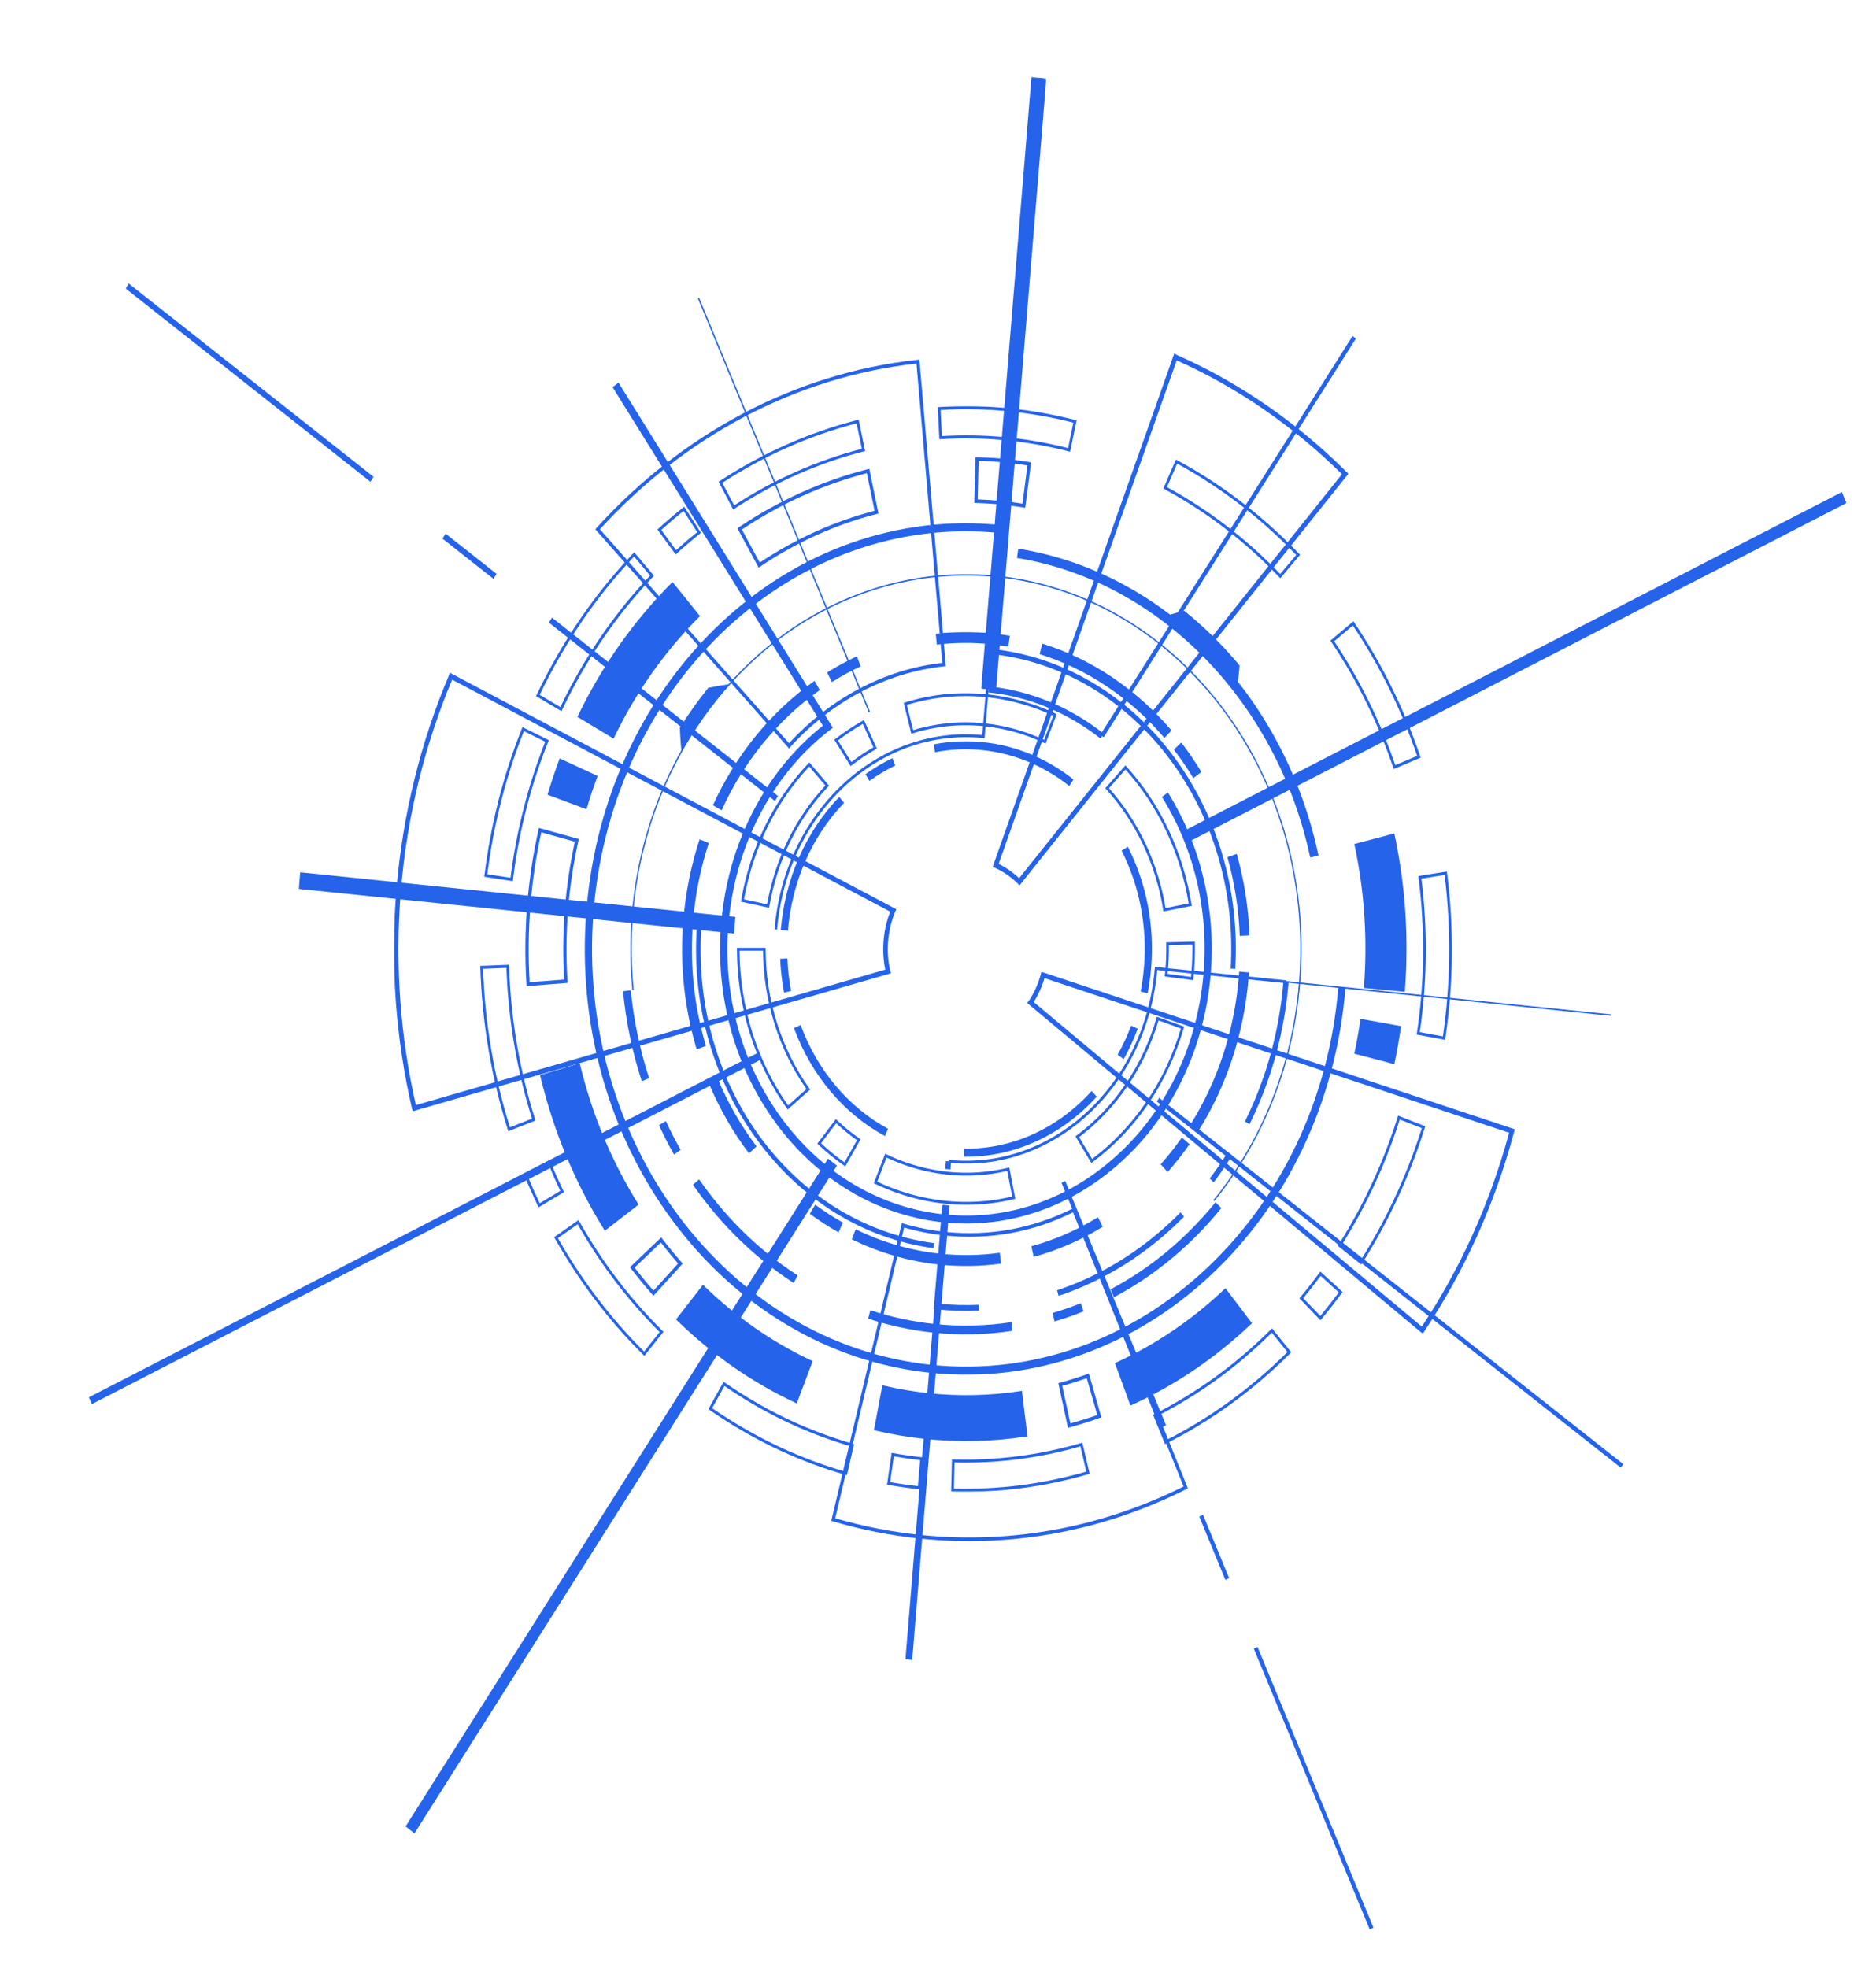 <svg width="1451" height="1522" viewBox="0 0 1451 1522" fill="none" xmlns="http://www.w3.org/2000/svg">
<mask id="mask0_386_316" style="mask-type:luminance" maskUnits="userSpaceOnUse" x="0" y="0" width="1451" height="1522">
<path d="M1450.43 0H0V1522H1450.43V0Z" fill="white"/>
</mask>
<g mask="url(#mask0_386_316)">
<mask id="mask1_386_316" style="mask-type:luminance" maskUnits="userSpaceOnUse" x="599" y="456" width="174" height="264">
<path d="M599.02 456.6H772.331V719.662H599.02V456.6Z" fill="white"/>
</mask>
<g mask="url(#mask1_386_316)">
<mask id="mask2_386_316" style="mask-type:luminance" maskUnits="userSpaceOnUse" x="1" y="-11" width="1449" height="1534">
<path d="M116.326 -10.68L1449.67 126.048L1334.85 1522.38L1.505 1385.65L116.326 -10.68Z" fill="white"/>
</mask>
<g mask="url(#mask2_386_316)">
<mask id="mask3_386_316" style="mask-type:luminance" maskUnits="userSpaceOnUse" x="1" y="-11" width="1449" height="1534">
<path d="M116.326 -10.68L1449.67 126.048L1334.85 1522.38L1.505 1385.65L116.326 -10.68Z" fill="white"/>
</mask>
<g mask="url(#mask3_386_316)">
<path d="M768.848 457.275L770.852 457.481L761.532 570.838L760.52 570.735C679.996 562.478 608.471 628.911 601.077 718.84L599.072 718.634C606.539 627.847 678.485 560.665 759.711 568.394L768.848 457.275Z" fill="#2563EB"/>
</g>
</g>
</g>
<mask id="mask4_386_316" style="mask-type:luminance" maskUnits="userSpaceOnUse" x="731" y="745" width="266" height="156">
<path d="M731.948 745.968H996.122V900.047H731.948V745.968Z" fill="white"/>
</mask>
<g mask="url(#mask4_386_316)">
<mask id="mask5_386_316" style="mask-type:luminance" maskUnits="userSpaceOnUse" x="1" y="-11" width="1449" height="1534">
<path d="M116.326 -10.68L1449.67 126.048L1334.85 1522.38L1.505 1385.65L116.326 -10.68Z" fill="white"/>
</mask>
<g mask="url(#mask5_386_316)">
<mask id="mask6_386_316" style="mask-type:luminance" maskUnits="userSpaceOnUse" x="1" y="-11" width="1449" height="1534">
<path d="M116.326 -10.68L1449.67 126.048L1334.85 1522.38L1.505 1385.65L116.326 -10.68Z" fill="white"/>
</mask>
<g mask="url(#mask6_386_316)">
<path d="M893.245 747.678L994.755 758.086L994.571 760.325L895.066 750.122C887.066 840.719 814.825 907.475 733.532 899.144L733.716 896.905C814.24 905.163 885.758 838.722 893.153 748.801L893.245 747.678Z" fill="#2563EB"/>
</g>
</g>
</g>
<mask id="mask7_386_316" style="mask-type:luminance" maskUnits="userSpaceOnUse" x="721" y="757" width="277" height="258">
<path d="M721.852 757.242H997.805V1014.67H721.852V757.242Z" fill="white"/>
</mask>
<g mask="url(#mask7_386_316)">
<mask id="mask8_386_316" style="mask-type:luminance" maskUnits="userSpaceOnUse" x="1" y="-11" width="1449" height="1534">
<path d="M116.326 -10.68L1449.67 126.048L1334.85 1522.38L1.505 1385.65L116.326 -10.68Z" fill="white"/>
</mask>
<g mask="url(#mask8_386_316)">
<mask id="mask9_386_316" style="mask-type:luminance" maskUnits="userSpaceOnUse" x="1" y="-11" width="1449" height="1534">
<path d="M116.326 -10.68L1449.67 126.048L1334.85 1522.38L1.505 1385.65L116.326 -10.68Z" fill="white"/>
</mask>
<g mask="url(#mask9_386_316)">
<path d="M992.652 758.989L996.675 759.4C993.579 797.002 983.969 832.821 968.116 865.887C967.557 867.054 966.979 868.229 966.407 869.396L962.877 867.216C963.449 866.078 964.008 864.933 964.56 863.773C980.151 831.25 989.609 796.004 992.652 759.004V758.989ZM949.666 890.923L952.985 893.5C948.548 900.627 943.763 907.592 938.742 914.228L935.659 911.321C940.582 904.796 945.301 897.933 949.666 890.923ZM731.606 897.808L735.629 898.219L735.123 904.341L731.1 903.93L731.606 897.808ZM913.088 937.444L915.803 940.783C913.062 943.558 910.229 946.318 907.383 948.96C882.367 972.198 854.038 989.542 823.166 1000.52C821.713 1001.04 820.228 1001.56 818.762 1002.05L817.605 997.734C819.058 997.256 820.51 996.75 821.943 996.244C852.323 985.425 880.198 968.367 904.806 945.503C907.62 942.897 910.4 940.189 913.101 937.458L913.088 937.444ZM728.793 931.983L732.816 932.401L726.585 1008.2C736.733 1009.15 746.967 1009.41 757.023 1008.97L757.181 1013.48C746.277 1013.95 735.195 1013.61 724.212 1012.49L722.194 1012.28L728.793 931.975V931.983Z" fill="#2563EB"/>
</g>
</g>
</g>
<mask id="mask10_386_316" style="mask-type:luminance" maskUnits="userSpaceOnUse" x="304" y="272" width="869" height="760">
<path d="M304.558 272.457H1172.8V1031.58H304.558V272.457Z" fill="white"/>
</mask>
<g mask="url(#mask10_386_316)">
<mask id="mask11_386_316" style="mask-type:luminance" maskUnits="userSpaceOnUse" x="1" y="-11" width="1449" height="1534">
<path d="M116.326 -10.68L1449.67 126.048L1334.85 1522.38L1.505 1385.65L116.326 -10.68Z" fill="white"/>
</mask>
<g mask="url(#mask11_386_316)">
<mask id="mask12_386_316" style="mask-type:luminance" maskUnits="userSpaceOnUse" x="1" y="-11" width="1449" height="1534">
<path d="M116.326 -10.68L1449.67 126.048L1334.85 1522.38L1.505 1385.65L116.326 -10.68Z" fill="white"/>
</mask>
<g mask="url(#mask12_386_316)">
<path d="M908.217 273.345L909.893 274.321C934.081 284.993 957.592 298.168 979.782 313.494C1001.63 328.585 1022.41 345.936 1041.58 365.028L1042.91 366.341L1041.74 367.839L788.566 684.643L787.245 683.344C781.941 678.059 775.986 673.934 769.531 671.079L767.901 670.551L768.447 668.459L908.217 273.36V273.345ZM1037.93 366.679C1019.27 348.241 999.093 331.492 977.922 316.856C956.396 301.985 933.595 289.133 910.137 278.674L772.364 668.114C778.095 670.852 783.426 674.536 788.25 679.094L1037.93 366.672V366.679ZM347.787 520.09L349.7 521.154L693.28 703.125L692.445 704.938C690.96 708.468 689.803 711.955 688.902 715.595C687.949 719.478 687.312 723.42 686.957 727.655C686.313 735.604 686.832 743.113 688.528 750.592L689.218 752.508L687.272 753.154L319.313 859.281L318.689 857.402C312.438 830.406 308.225 802.537 306.161 774.535C304.065 746.041 304.203 717.144 306.549 688.651C308.935 659.585 313.641 630.57 320.589 602.436C327.372 574.897 336.337 547.923 347.241 522.241L347.8 520.09H347.787ZM688.541 704.975L349.732 525.544C339.222 550.529 330.56 576.732 323.967 603.479C317.092 631.392 312.405 660.157 310.046 689.01C307.719 717.276 307.581 745.931 309.658 774.197C311.65 801.318 315.685 828.336 321.653 854.518L684.716 749.792C683.224 742.452 682.803 735.076 683.434 727.281C683.802 722.803 684.479 718.642 685.485 714.539C686.28 711.287 687.279 708.145 688.534 704.975H688.541ZM805.498 751.502L807.213 752.038L1171.71 873.286L1171.1 875.209C1163.64 903.166 1153.88 930.559 1142.1 956.586C1130.54 982.144 1116.88 1006.73 1101.5 1029.67L1100.69 1031.13L1099.1 1030.26L1098.95 1030.14L794.449 775.562L795.704 774.006C799.891 767.731 803.006 760.802 804.991 753.389L805.498 751.502ZM1167.23 875.913L807.857 756.369C805.918 762.938 803.125 769.147 799.51 774.865L1099.68 1025.82C1114.53 1003.5 1127.74 979.619 1138.96 954.825C1150.39 929.553 1159.89 903.027 1167.23 875.921L1167.23 875.913Z" fill="#2563EB"/>
</g>
</g>
</g>
<mask id="mask13_386_316" style="mask-type:luminance" maskUnits="userSpaceOnUse" x="459" y="276" width="462" height="918">
<path d="M459.36 276.215H920.403V1193.17H459.36V276.215Z" fill="white"/>
</mask>
<g mask="url(#mask13_386_316)">
<mask id="mask14_386_316" style="mask-type:luminance" maskUnits="userSpaceOnUse" x="1" y="-11" width="1449" height="1534">
<path d="M116.326 -10.68L1449.67 126.048L1334.85 1522.38L1.505 1385.65L116.326 -10.68Z" fill="white"/>
</mask>
<g mask="url(#mask14_386_316)">
<mask id="mask15_386_316" style="mask-type:luminance" maskUnits="userSpaceOnUse" x="1" y="-11" width="1449" height="1534">
<path d="M116.326 -10.68L1449.67 126.048L1334.85 1522.38L1.505 1385.65L116.326 -10.68Z" fill="white"/>
</mask>
<g mask="url(#mask15_386_316)">
<path d="M711.04 278.057L711.244 279.481L731.554 515.062L730.272 515.253C707.799 517.683 685.997 524.391 665.51 535.225C645.377 545.868 627.105 560.159 611.205 577.694L610.252 578.883L609.326 577.679L460.484 409.316L461.352 408.245C477.718 390.203 495.544 373.601 514.362 358.884C533.245 344.109 553.391 331.022 574.227 319.99C595.293 308.841 617.364 299.658 639.817 292.686C662.677 285.603 686.241 280.722 709.844 278.189L711.053 278.057H711.04ZM728.806 512.567L708.851 281.118C685.781 283.68 662.802 288.472 640.481 295.401C618.159 302.33 596.226 311.446 575.298 322.53C554.587 333.481 534.573 346.487 515.801 361.181C497.443 375.546 480.019 391.708 464.007 409.265L610.298 574.728C626.211 557.406 644.418 543.255 664.445 532.656C684.827 521.881 706.485 515.128 728.819 512.567H728.806ZM831.289 933.906L831.73 935.088L918.76 1150.87L917.597 1151.49C886.133 1167.34 852.868 1178.68 818.735 1185.2C783.604 1191.9 747.756 1193.44 712.177 1189.8L711.973 1189.77C689.08 1187.43 666.279 1182.93 644.194 1176.4L642.932 1175.99L643.274 1174.65L697.539 945.76L698.795 946.186C709.39 949.312 720.393 951.485 731.501 952.623C765.765 956.094 798.905 949.958 830.021 934.354L830.185 934.288L831.302 933.921L831.289 933.906ZM915.441 1149.48L829.922 937.466C798.734 952.865 765.548 958.891 731.258 955.419C720.439 954.311 709.699 952.234 699.314 949.232L646.015 1174.01C667.58 1180.31 689.843 1184.66 712.197 1186.95L712.394 1186.97C747.762 1190.6 783.393 1189.06 818.295 1182.41C851.816 1176 884.49 1164.93 915.428 1149.48H915.441Z" fill="#2563EB"/>
</g>
</g>
</g>
<mask id="mask16_386_316" style="mask-type:luminance" maskUnits="userSpaceOnUse" x="370" y="313" width="755" height="841">
<path d="M370.181 313.795H1124V1153.71H370.181V313.795Z" fill="white"/>
</mask>
<g mask="url(#mask16_386_316)">
<mask id="mask17_386_316" style="mask-type:luminance" maskUnits="userSpaceOnUse" x="1" y="-11" width="1449" height="1534">
<path d="M116.326 -10.68L1449.67 126.048L1334.85 1522.38L1.505 1385.65L116.326 -10.68Z" fill="white"/>
</mask>
<g mask="url(#mask17_386_316)">
<mask id="mask18_386_316" style="mask-type:luminance" maskUnits="userSpaceOnUse" x="1" y="-11" width="1449" height="1534">
<path d="M116.326 -10.68L1449.67 126.048L1334.85 1522.38L1.505 1385.65L116.326 -10.68Z" fill="white"/>
</mask>
<g mask="url(#mask18_386_316)">
<path d="M781.744 315.858C798.544 317.582 815.212 320.57 831.671 324.812L832.69 325.077L827.668 349.328L826.649 349.063C794.245 340.703 760.914 337.532 727.597 339.617L726.552 339.683L725.303 314.837L726.348 314.771C744.857 313.612 763.379 313.979 781.757 315.858H781.744ZM830.179 326.838C796.572 318.272 762.038 314.984 727.511 317.047L728.524 337.209C761.355 335.264 794.173 338.391 826.104 346.509L830.179 326.838ZM664.143 324.533L669.119 348.784L668.093 349.041C632.817 358.084 599.131 373.013 567.989 393.396L567.082 393.983L555.803 372.522L556.717 371.934C589.818 350.267 625.607 334.406 663.104 324.79L664.13 324.533H664.143ZM666.608 347.03L662.559 327.337C625.988 336.828 591.047 352.308 558.689 373.366L567.845 390.791C598.612 370.782 631.831 356.058 666.608 347.03ZM909.506 355.346L910.452 355.853C919.97 360.998 929.435 366.672 938.577 372.727L938.623 372.756C962.476 388.523 984.732 407.181 1004.78 428.209L1005.53 429.009L990.273 447.146L989.517 446.346C970.672 426.565 949.725 409.001 927.246 394.152C918.622 388.464 909.716 383.113 900.751 378.269L899.798 377.755L909.499 355.354L909.506 355.346ZM937.506 374.738C928.712 368.925 919.628 363.464 910.479 358.473L902.604 376.669C911.307 381.403 919.95 386.607 928.298 392.126C950.619 406.88 971.428 424.268 990.187 443.836L1002.57 429.119C982.852 408.538 960.964 390.255 937.526 374.753L938.039 373.74L937.5 374.753L937.506 374.738ZM529.216 391.803L542.171 412.047L541.317 412.73C535.231 417.589 529.21 422.726 523.419 428.011L522.604 428.752L508.505 409.471L509.32 408.729C515.473 403.122 521.868 397.646 528.349 392.486L529.203 391.796L529.216 391.803ZM539.246 411.504L528.737 395.077C522.867 399.782 517.076 404.729 511.483 409.808L522.92 425.45C528.224 420.649 533.706 415.959 539.246 411.504ZM1046.79 480.425L1047.42 481.358C1068.68 512.912 1085.85 547.71 1098.43 584.777L1098.81 585.87L1077.97 594.685L1077.6 593.592C1065.75 558.727 1049.61 525.984 1029.62 496.309L1028.99 495.377L1046.81 480.411L1046.79 480.425ZM1096.09 584.512C1083.74 548.429 1067.02 514.519 1046.38 483.706L1031.92 495.854C1051.54 525.14 1067.43 557.377 1079.18 591.669L1096.09 584.505L1096.09 584.512ZM490.549 427.057L505.817 445.187L505.061 445.994C480.9 471.353 459.998 500.522 442.935 532.707C440.129 538.007 437.388 543.468 434.785 548.929L434.292 549.963L414.613 538.286L415.106 537.258C417.853 531.474 420.772 525.676 423.762 520.024C441.883 485.842 464.1 454.831 489.793 427.864L490.549 427.057ZM502.846 445.084L490.457 430.36C465.237 456.989 443.408 487.545 425.55 521.213C422.75 526.498 420.022 531.907 417.433 537.31L433.405 546.785C435.869 541.64 438.459 536.495 441.108 531.504C458.085 499.472 478.849 470.406 502.84 445.084H502.846ZM404.129 562.243L424.479 572.387L424.058 573.451C410.465 607.472 401.296 643.393 396.781 680.217L396.636 681.377L374.558 678.001L374.703 676.841C379.488 637.683 389.242 599.486 403.689 563.307L404.116 562.243H404.129ZM421.712 573.576L405.201 565.348C391.207 600.653 381.696 637.859 376.938 676.019L394.855 678.749C399.39 642.505 408.428 607.134 421.712 573.576ZM1119.09 673.956L1119.24 675.116C1124.65 717.687 1124.2 760.699 1117.89 802.933L1117.72 804.093L1095.73 799.997L1095.9 798.837C1101.84 759.114 1102.26 718.649 1097.17 678.602L1097.02 677.435L1119.08 673.942L1119.09 673.956ZM1116 801.392C1122.04 760.141 1122.49 718.172 1117.31 676.606L1099.41 679.447C1104.32 718.972 1103.9 758.857 1098.15 798.081L1115.99 801.406L1116 801.392ZM393.738 746.027L393.777 747.194C395.032 787.512 401.776 827.265 413.811 865.351L414.159 866.46L393.146 874.739L392.791 873.631C380.007 833.151 372.849 790.895 371.502 748.067L371.462 746.9L393.738 746.027ZM411.478 865.036C399.706 827.426 393.061 788.202 391.707 748.456L373.638 749.153C375.045 790.962 382.038 832.197 394.421 871.744L411.484 865.021L411.478 865.036ZM1081.36 862.709L1102.39 870.93L1102.05 872.031C1093.86 898.168 1083.25 923.608 1070.51 947.632C1065.22 957.614 1059.5 967.449 1053.52 976.866L1052.92 977.82L1034.73 963.427L1035.34 962.473C1040.96 953.606 1046.34 944.336 1051.32 934.948C1063.32 912.334 1073.3 888.399 1081 863.81L1081.35 862.694L1081.36 862.709ZM1099.72 872.368L1082.64 865.704C1074.94 890.05 1065.02 913.751 1053.12 936.159C1048.3 945.275 1043.09 954.259 1037.65 962.898L1052.41 974.576C1058.13 965.504 1063.61 956.043 1068.69 946.457C1081.18 922.903 1091.61 897.984 1099.72 872.383V872.368ZM425.287 897.206L425.721 898.263C428.83 905.853 432.189 913.435 435.725 920.782L436.224 921.824L416.585 933.583L416.085 932.541C412.339 924.731 408.75 916.679 405.457 908.613L405.017 907.548L425.287 897.206ZM433.378 920.863C430.171 914.14 427.101 907.233 424.249 900.319L407.803 908.715C410.814 916.026 414.054 923.314 417.446 930.427L433.385 920.878L433.378 920.863ZM1021.18 983.289L1038.43 999.047L1037.77 999.95C1032.75 1006.83 1027.45 1013.59 1022.05 1020.08L1021.33 1020.94L1005.02 1003.98L1005.74 1003.12C1010.82 997.029 1015.79 990.658 1020.52 984.199L1021.18 983.289ZM1035.47 999.37L1021.47 986.577C1017.14 992.471 1012.61 998.269 1007.99 1003.85L1021.22 1017.6C1026.11 1011.7 1030.89 1005.58 1035.47 999.356V999.37ZM447.47 943.418L448.029 944.409C465.789 975.912 487.433 1004.4 512.37 1029.06L513.152 1029.84L498.383 1048.47L497.595 1047.7C471.073 1021.46 448.062 991.172 429.178 957.665L428.613 956.674L447.477 943.418H447.47ZM510.182 1030.04C485.691 1005.66 464.382 977.615 446.807 946.648L431.492 957.408C449.975 990.005 472.408 1019.52 498.186 1045.16L510.182 1030.04ZM983.838 1027.18L998.719 1045.71L997.937 1046.5C969.371 1075.08 937.092 1098.55 901.987 1116.23L901.027 1116.71L891.865 1094.02L892.824 1093.54C925.833 1076.9 956.206 1054.85 983.056 1027.95L983.838 1027.17V1027.18ZM995.754 1045.53L983.674 1030.49C957.106 1056.93 927.161 1078.69 894.638 1095.19L902.072 1113.6C936.29 1096.23 967.794 1073.35 995.741 1045.52L995.754 1045.53ZM559.668 1068.51L560.562 1069.13C562.692 1070.6 564.854 1072.06 567.023 1073.5C596.055 1092.7 627.197 1107.13 659.568 1116.39L660.587 1116.68L655.066 1140.79L654.047 1140.49C619.625 1130.65 586.531 1115.33 555.679 1094.91C553.378 1093.39 551.064 1091.82 548.81 1090.27L547.916 1089.66L559.668 1068.51ZM658.03 1118.37C625.83 1109.04 594.859 1094.63 565.958 1075.53C564.085 1074.3 562.205 1073.02 560.345 1071.75L550.815 1088.91C552.76 1090.26 554.758 1091.6 556.756 1092.92C587.136 1113 619.698 1128.15 653.561 1137.95L658.057 1118.39L658.03 1118.37ZM837.152 1115.58L842.772 1139.67L841.753 1139.96C807.424 1149.93 772.101 1154.45 736.727 1153.4L735.675 1153.37L736.273 1128.49L737.325 1128.52C770.596 1129.51 803.841 1125.26 836.14 1115.88L837.152 1115.58ZM840.202 1137.98L835.654 1118.45C803.822 1127.58 771.083 1131.77 738.317 1130.89L737.824 1151.08C772.299 1152.01 806.734 1147.61 840.202 1137.98ZM689.639 1123.45L690.677 1123.64C698.032 1124.97 705.525 1126.04 712.953 1126.85L713.991 1126.95L711.848 1151.73L710.803 1151.62C702.909 1150.76 694.937 1149.62 687.122 1148.2L686.09 1148.02L689.639 1123.45ZM711.704 1129.07C704.921 1128.32 698.098 1127.33 691.381 1126.15L688.495 1146.09C695.594 1147.35 702.804 1148.38 709.969 1149.17L711.704 1129.07Z" fill="#2563EB"/>
</g>
</g>
</g>
<mask id="mask19_386_316" style="mask-type:luminance" maskUnits="userSpaceOnUse" x="568" y="535" width="358" height="397">
<path d="M568.732 535.518H925.452V931.99H568.732V535.518Z" fill="white"/>
</mask>
<g mask="url(#mask19_386_316)">
<mask id="mask20_386_316" style="mask-type:luminance" maskUnits="userSpaceOnUse" x="1" y="-11" width="1449" height="1534">
<path d="M116.326 -10.68L1449.67 126.048L1334.85 1522.38L1.505 1385.65L116.326 -10.68Z" fill="white"/>
</mask>
<g mask="url(#mask20_386_316)">
<mask id="mask21_386_316" style="mask-type:luminance" maskUnits="userSpaceOnUse" x="1" y="-11" width="1449" height="1534">
<path d="M116.326 -10.68L1449.67 126.048L1334.85 1522.38L1.505 1385.65L116.326 -10.68Z" fill="white"/>
</mask>
<g mask="url(#mask21_386_316)">
<path d="M762.913 536.84C768.907 537.449 774.901 538.41 780.896 539.71C793.108 542.367 805.051 546.418 816.402 551.791L817.336 552.239L808.679 575.059L807.746 574.618C797.821 569.913 787.357 566.353 776.67 564.041C752.869 558.881 729.056 559.894 705.867 567.073L704.894 567.374L698.966 543.475L699.932 543.174C720.617 536.774 741.728 534.652 762.926 536.825L762.913 536.84ZM814.68 553.435C803.73 548.341 792.241 544.466 780.515 541.912C753.954 536.142 727.354 537.214 701.431 545.053L706.281 564.599C729.47 557.604 753.27 556.665 777.044 561.825C787.541 564.1 797.808 567.565 807.588 572.108L814.68 553.421V553.435ZM668.251 556.76L678.261 578.897L677.361 579.404C670.939 583.03 664.689 587.184 658.767 591.779L657.938 592.417L645.273 572.049L646.101 571.418C652.858 566.177 660.009 561.421 667.351 557.281L668.251 556.775V556.76ZM675.56 577.899L667.37 559.784C660.732 563.579 654.251 567.895 648.099 572.607L658.464 589.276C663.926 585.092 669.671 581.275 675.56 577.899ZM870.437 591.852L871.16 592.652C884.194 606.958 895.158 623.377 903.715 641.433C912.352 659.651 918.36 679.138 921.567 699.36L921.738 700.475L899.87 704.806L899.699 703.69C894.126 668.583 878.469 635.429 855.602 610.334L854.879 609.534L870.437 591.852ZM919.385 698.64C916.177 679.05 910.301 660.157 901.921 642.483C893.613 624.955 883.031 609.006 870.464 595.038L857.725 609.505C880.264 634.57 895.769 667.394 901.5 702.178L919.385 698.64ZM625.981 589.547L641.25 607.56L640.514 608.345C616.983 633.22 601.281 665.207 595.069 700.857L594.872 701.958L573.07 697.224L573.254 696.123C580.353 655.364 598.323 618.79 625.225 590.326L625.962 589.547H625.981ZM638.397 607.471L625.909 592.733C599.953 620.492 582.542 655.951 575.463 695.44L593.295 699.308C599.644 664.011 615.215 632.302 638.411 607.471H638.397ZM924.19 728.11L924.216 729.233C924.393 738.408 924.006 747.693 923.033 756.838L922.921 757.961L900.869 755.055L900.988 753.932C901.836 745.939 902.184 737.813 902.026 729.805L902 728.682L924.203 728.125L924.19 728.11ZM921.14 755.451C921.981 747.15 922.336 738.745 922.218 730.422L904.057 730.87C904.156 738.239 903.84 745.704 903.104 753.066L921.153 755.451H921.14ZM592.204 732.932L592.21 734.055C592.21 772.876 604.212 811.073 625.994 841.636L626.632 842.517L609.26 857.96L608.623 857.079C583.718 822.141 570.014 778.454 570.007 734.063L570.001 732.94L592.204 732.932ZM623.786 842.157C602.326 811.653 590.429 773.749 590.192 735.178L572.019 735.186C572.249 778.322 585.559 820.71 609.569 854.797L623.779 842.157H623.786ZM894.77 786.227L915.888 793.853L915.573 794.932C909.361 816.38 899.982 836.307 887.711 854.18C875.748 871.575 861.36 886.556 844.928 898.711L844.087 899.335L831.822 878.666L832.663 878.049C861.801 856.492 883.741 824.263 894.454 787.299L894.77 786.227ZM913.351 795.307L896.065 789.06C885.219 825.701 863.45 857.666 834.635 879.29L844.665 896.201C860.565 884.303 874.506 869.696 886.12 852.8C898.056 835.441 907.219 816.101 913.351 795.307ZM646.508 865.395L647.277 866.129C652.785 871.319 658.655 876.112 664.754 880.383L665.615 880.985L653.804 901.97L652.943 901.375C645.976 896.494 639.252 890.997 632.955 885.059L632.186 884.325L646.508 865.381V865.395ZM662.829 881.683C657.248 877.704 651.839 873.308 646.751 868.559L635.032 884.061C640.777 889.419 646.863 894.381 653.173 898.865L662.842 881.683H662.829ZM684.65 892.149L685.584 892.597C695.798 897.515 706.564 901.221 717.6 903.629C738.317 908.113 759.186 907.901 779.64 902.998L780.626 902.77L785.3 927.014L784.307 927.249C760.915 932.864 737.042 933.113 713.367 927.975C700.78 925.237 688.476 920.995 676.796 915.365L675.862 914.925L684.663 892.149H684.65ZM733.059 908.363C727.768 907.82 722.477 906.968 717.199 905.831C706.367 903.475 695.771 899.863 685.695 895.107L678.498 913.736C689.77 919.087 701.615 923.124 713.728 925.751C736.805 930.764 760.06 930.596 782.881 925.267L779.055 905.442C763.872 908.972 748.452 909.956 733.046 908.378L733.059 908.363Z" fill="#2563EB"/>
</g>
</g>
</g>
<mask id="mask22_386_316" style="mask-type:luminance" maskUnits="userSpaceOnUse" x="602" y="573" width="290" height="324">
<path d="M602.385 573.099H891.799V896.289H602.385V573.099Z" fill="white"/>
</mask>
<g mask="url(#mask22_386_316)">
<mask id="mask23_386_316" style="mask-type:luminance" maskUnits="userSpaceOnUse" x="1" y="-11" width="1449" height="1534">
<path d="M116.326 -10.68L1449.67 126.048L1334.85 1522.38L1.505 1385.65L116.326 -10.68Z" fill="white"/>
</mask>
<g mask="url(#mask23_386_316)">
<mask id="mask24_386_316" style="mask-type:luminance" maskUnits="userSpaceOnUse" x="1" y="-11" width="1449" height="1534">
<path d="M116.326 -10.68L1449.67 126.048L1334.85 1522.38L1.505 1385.65L116.326 -10.68Z" fill="white"/>
</mask>
<g mask="url(#mask24_386_316)">
<path d="M760.264 573.877C785.51 576.468 809.724 586.443 830.277 602.752L827.063 607.809C807.305 592.138 784.024 582.538 759.758 580.05C747.499 578.795 735.195 579.352 723.18 581.694L722.227 575.587C734.709 573.143 747.512 572.57 760.264 573.877ZM690.257 586.259L692.452 591.948C685.518 595.28 678.774 599.295 672.405 603.875L669.401 598.664C676.027 593.907 683.04 589.738 690.257 586.259ZM649.111 616.265L652.89 620.808C627.973 646.689 612.533 681.817 609.418 719.706L603.89 719.141C607.13 679.725 623.188 643.195 649.111 616.265ZM872.343 654.784C886.817 683.322 893.041 715.728 890.346 748.5C889.801 755.084 888.887 761.683 887.645 768.105L882.216 766.784C883.412 760.611 884.286 754.262 884.805 747.935C887.395 716.418 881.414 685.267 867.499 657.83L872.33 654.77L872.343 654.784ZM608.984 741.131C609.332 749.579 610.312 758.042 611.902 766.292L606.473 767.591C604.823 759.004 603.798 750.203 603.437 741.417L608.984 741.131ZM874.847 793.09L879.974 795.475C876.964 803.593 873.309 811.491 869.129 818.948L864.423 815.66C868.446 808.496 871.955 800.892 874.861 793.097L874.847 793.09ZM619.238 792.628C632.245 827.808 656.275 856.309 686.891 872.867L684.473 878.438C652.634 861.226 627.638 831.602 614.104 794.998L619.238 792.635V792.628ZM844.35 843.618L848.247 848.022C834.826 862.841 819.196 874.394 801.804 882.402C783.913 890.645 764.996 894.689 745.593 894.432L745.659 888.244C782.776 888.721 817.828 872.875 844.35 843.633V843.618Z" fill="#2563EB"/>
</g>
</g>
</g>
<mask id="mask25_386_316" style="mask-type:luminance" maskUnits="userSpaceOnUse" x="472" y="295" width="467" height="653">
<path d="M472.822 295.005H938.913V947.022H472.822V295.005Z" fill="white"/>
</mask>
<g mask="url(#mask25_386_316)">
<mask id="mask26_386_316" style="mask-type:luminance" maskUnits="userSpaceOnUse" x="1" y="-11" width="1449" height="1534">
<path d="M116.326 -10.68L1449.67 126.048L1334.85 1522.38L1.505 1385.65L116.326 -10.68Z" fill="white"/>
</mask>
<g mask="url(#mask26_386_316)">
<mask id="mask27_386_316" style="mask-type:luminance" maskUnits="userSpaceOnUse" x="1" y="-11" width="1449" height="1534">
<path d="M116.326 -10.68L1449.67 126.048L1334.85 1522.38L1.505 1385.65L116.326 -10.68Z" fill="white"/>
</mask>
<g mask="url(#mask27_386_316)">
<path d="M478.402 295.878L644.181 562.705L641.9 564.482C558.288 629.256 537.452 757.932 595.463 851.303C623.562 896.538 665.766 926.845 714.274 936.629C762.787 946.428 811.814 934.53 852.316 903.144C892.817 871.766 919.963 824.637 928.718 770.468C937.493 716.293 926.838 661.544 898.739 616.316L903.301 612.778C917.932 636.325 927.988 662.374 933.207 690.185C938.242 717.063 938.564 744.441 934.18 771.562C929.783 798.698 920.903 824.211 907.751 847.42C894.152 871.436 876.556 891.9 855.457 908.238C834.378 924.577 811.045 935.814 786.141 941.635C762.084 947.264 737.554 947.617 713.268 942.721C688.968 937.818 666.121 927.894 645.345 913.207C623.838 898.021 605.513 878.372 590.876 854.818C576.245 831.272 566.188 805.223 560.969 777.405C555.935 750.548 555.613 723.155 559.997 696.027C564.394 668.892 573.274 643.378 586.426 620.177C599.539 597.019 616.365 577.18 636.438 561.142L473.807 299.38L478.369 295.834L478.402 295.878Z" fill="#2563EB"/>
</g>
</g>
</g>
<mask id="mask28_386_316" style="mask-type:luminance" maskUnits="userSpaceOnUse" x="526" y="488" width="442" height="493">
<path d="M526.666 488.543H967.517V980.844H526.666V488.543Z" fill="white"/>
</mask>
<g mask="url(#mask28_386_316)">
<mask id="mask29_386_316" style="mask-type:luminance" maskUnits="userSpaceOnUse" x="1" y="-11" width="1449" height="1534">
<path d="M116.326 -10.68L1449.67 126.048L1334.85 1522.38L1.505 1385.65L116.326 -10.68Z" fill="white"/>
</mask>
<g mask="url(#mask29_386_316)">
<mask id="mask30_386_316" style="mask-type:luminance" maskUnits="userSpaceOnUse" x="1" y="-11" width="1449" height="1534">
<path d="M116.326 -10.68L1449.67 126.048L1334.85 1522.38L1.505 1385.65L116.326 -10.68Z" fill="white"/>
</mask>
<g mask="url(#mask30_386_316)">
<path d="M767.191 489.732C771.819 490.202 776.492 490.848 781.067 491.648L779.903 500.001C775.48 499.223 770.977 498.614 766.501 498.158C752.514 496.72 738.402 496.823 724.573 498.467L723.778 490.063C738.12 488.367 752.718 488.257 767.204 489.747L767.191 489.732ZM806.135 497.689C844.192 509.506 878.765 532.715 906.108 564.827L900.626 570.647C874.223 539.651 840.853 517.227 804.117 505.836L806.135 497.689ZM662.795 507.465L665.707 515.275C658.116 518.813 650.629 522.879 643.452 527.393L639.738 520.024C647.178 515.363 654.934 511.135 662.795 507.48V507.465ZM630.043 526.468L634.085 533.617C601.701 556.459 575.449 588.593 558.15 626.533L551.406 622.702C569.317 583.397 596.515 550.125 630.043 526.468ZM913.673 574.192C919.227 581.415 924.459 589.085 929.218 596.975L922.947 601.702C918.34 594.084 913.292 586.67 907.935 579.697L913.673 574.192ZM956.554 660.282C962.312 680.694 965.644 701.914 966.439 723.346L958.874 723.691C958.099 703 954.891 682.529 949.33 662.814L956.554 660.282ZM541.126 648.979L548.231 651.9C541.856 671.218 537.767 691.506 536.072 712.197C533.357 745.146 536.703 777.632 546.023 808.753L538.845 811.432C529.196 779.196 525.733 745.55 528.533 711.426C530.301 689.994 534.54 668.987 541.133 648.979H541.126ZM966.012 751.987C965.92 753.403 965.815 754.834 965.697 756.266C962.187 798.911 948.745 839.852 926.819 874.673L920.62 869.821C941.785 836.205 954.773 796.665 958.164 755.495C958.276 754.115 958.388 752.743 958.467 751.355L966.012 751.987ZM555.231 834.421C563.112 853.116 573.169 870.621 585.118 886.446L579.334 891.892C566.951 875.502 556.539 857.373 548.383 838.01L555.231 834.406V834.421ZM914.113 879.598L920.075 884.802C914.817 892.296 909.111 899.526 903.104 906.293L897.727 900.348C903.531 893.808 909.046 886.828 914.113 879.598ZM849.227 941.253L852.881 948.652C836.055 959.001 818.091 966.847 799.497 971.941L797.696 963.728C815.653 958.81 832.985 951.235 849.233 941.238L849.227 941.253ZM630.529 931.542C637.411 936.614 644.628 941.268 651.977 945.4L648.578 952.953C640.967 948.681 633.494 943.844 626.362 938.596L630.529 931.542ZM661.862 950.582C682.698 960.807 704.861 967.163 727.728 969.512C742.964 971.075 758.305 970.818 773.337 968.734L774.264 977.123C758.686 979.281 742.806 979.553 727.025 977.931C703.336 975.501 680.384 968.902 658.812 958.326L661.849 950.582H661.862Z" fill="#2563EB"/>
</g>
</g>
</g>
<mask id="mask31_386_316" style="mask-type:luminance" maskUnits="userSpaceOnUse" x="770" y="501" width="188" height="249">
<path d="M770.649 501.696H957.422V749.726H770.649V501.696Z" fill="white"/>
</mask>
<g mask="url(#mask31_386_316)">
<mask id="mask32_386_316" style="mask-type:luminance" maskUnits="userSpaceOnUse" x="1" y="-11" width="1449" height="1534">
<path d="M116.326 -10.68L1449.67 126.048L1334.85 1522.38L1.505 1385.65L116.326 -10.68Z" fill="white"/>
</mask>
<g mask="url(#mask32_386_316)">
<mask id="mask33_386_316" style="mask-type:luminance" maskUnits="userSpaceOnUse" x="1" y="-11" width="1449" height="1534">
<path d="M116.326 -10.68L1449.67 126.048L1334.85 1522.38L1.505 1385.65L116.326 -10.68Z" fill="white"/>
</mask>
<g mask="url(#mask33_386_316)">
<path d="M772.607 502.467C882.505 517.492 962.798 625.917 955.391 749.293L951.874 749.029C959.157 627.737 880.224 521.147 772.18 506.379L772.607 502.467Z" fill="#2563EB"/>
</g>
</g>
</g>
<mask id="mask34_386_316" style="mask-type:luminance" maskUnits="userSpaceOnUse" x="536" y="712" width="188" height="254">
<path d="M536.762 712.146H723.535V965.812H536.762V712.146Z" fill="white"/>
</mask>
<g mask="url(#mask34_386_316)">
<mask id="mask35_386_316" style="mask-type:luminance" maskUnits="userSpaceOnUse" x="1" y="-11" width="1449" height="1534">
<path d="M116.326 -10.68L1449.67 126.048L1334.85 1522.38L1.505 1385.65L116.326 -10.68Z" fill="white"/>
</mask>
<g mask="url(#mask35_386_316)">
<mask id="mask36_386_316" style="mask-type:luminance" maskUnits="userSpaceOnUse" x="1" y="-11" width="1449" height="1534">
<path d="M116.326 -10.68L1449.67 126.048L1334.85 1522.38L1.505 1385.65L116.326 -10.68Z" fill="white"/>
</mask>
<g mask="url(#mask36_386_316)">
<path d="M539.26 712.498L542.783 712.858C532.555 837.239 611.488 946.369 722.47 961.306L722.056 965.21C667.949 957.929 619.218 927.828 584.881 880.449C550.466 832.982 534.271 773.331 539.273 712.498H539.26Z" fill="#2563EB"/>
</g>
</g>
</g>
<mask id="mask37_386_316" style="mask-type:luminance" maskUnits="userSpaceOnUse" x="450" y="403" width="592" height="661">
<path d="M450.947 403.988H1041.55V1063.52H450.947V403.988Z" fill="white"/>
</mask>
<g mask="url(#mask37_386_316)">
<mask id="mask38_386_316" style="mask-type:luminance" maskUnits="userSpaceOnUse" x="1" y="-11" width="1449" height="1534">
<path d="M116.326 -10.68L1449.67 126.048L1334.85 1522.38L1.505 1385.65L116.326 -10.68Z" fill="white"/>
</mask>
<g mask="url(#mask38_386_316)">
<mask id="mask39_386_316" style="mask-type:luminance" maskUnits="userSpaceOnUse" x="1" y="-11" width="1449" height="1534">
<path d="M116.326 -10.68L1449.67 126.048L1334.85 1522.38L1.505 1385.65L116.326 -10.68Z" fill="white"/>
</mask>
<g mask="url(#mask39_386_316)">
<path d="M774.079 406.035L773.567 412.208C614.761 395.921 473.709 526.953 459.13 704.285C444.545 881.609 561.883 1039.14 720.675 1055.42C879.474 1071.7 1020.54 940.673 1035.12 763.349L1040.65 763.914C1037.01 808.159 1025.72 850.297 1007.09 889.132C989.089 926.647 965.046 959.537 935.606 986.87C906.18 1014.2 872.843 1034.62 836.528 1047.56C798.931 1060.93 759.777 1065.67 720.156 1061.61C680.535 1057.54 642.801 1044.94 608.024 1024.12C574.43 1004.03 544.978 977.182 520.501 944.306C496.023 911.446 477.738 874.218 466.157 833.665C454.181 791.673 449.935 747.957 453.576 703.712C457.218 659.467 468.503 617.329 487.144 578.494C505.133 540.979 529.177 508.089 558.616 480.756C588.043 453.422 621.38 433.002 657.695 420.069C695.298 406.696 734.445 401.955 774.066 406.021L774.079 406.035Z" fill="#2563EB"/>
</g>
</g>
</g>
<mask id="mask40_386_316" style="mask-type:luminance" maskUnits="userSpaceOnUse" x="785" y="422" width="237" height="242">
<path d="M785.792 422.778H1021.36V663.291H785.792V422.778Z" fill="white"/>
</mask>
<g mask="url(#mask40_386_316)">
<mask id="mask41_386_316" style="mask-type:luminance" maskUnits="userSpaceOnUse" x="1" y="-11" width="1449" height="1534">
<path d="M116.326 -10.68L1449.67 126.048L1334.85 1522.38L1.505 1385.65L116.326 -10.68Z" fill="white"/>
</mask>
<g mask="url(#mask41_386_316)">
<mask id="mask42_386_316" style="mask-type:luminance" maskUnits="userSpaceOnUse" x="1" y="-11" width="1449" height="1534">
<path d="M116.326 -10.68L1449.67 126.048L1334.85 1522.38L1.505 1385.65L116.326 -10.68Z" fill="white"/>
</mask>
<g mask="url(#mask42_386_316)">
<path d="M787.534 424.246C843.824 433.362 895.637 460.997 937.375 504.162C957.573 525.059 974.886 549.09 988.827 575.594C1002.94 602.422 1013.36 631.319 1019.76 661.471L1013.38 663.167C987.696 542.389 896.564 449.282 786.601 431.483L787.548 424.231L787.534 424.246Z" fill="#2563EB"/>
</g>
</g>
</g>
<mask id="mask43_386_316" style="mask-type:luminance" maskUnits="userSpaceOnUse" x="405" y="353" width="684" height="764">
<path d="M405.516 353.254H1088.67V1116.13H405.516V353.254Z" fill="white"/>
</mask>
<g mask="url(#mask43_386_316)">
<mask id="mask44_386_316" style="mask-type:luminance" maskUnits="userSpaceOnUse" x="1" y="-11" width="1449" height="1534">
<path d="M116.326 -10.68L1449.67 126.048L1334.85 1522.38L1.505 1385.65L116.326 -10.68Z" fill="white"/>
</mask>
<g mask="url(#mask44_386_316)">
<mask id="mask45_386_316" style="mask-type:luminance" maskUnits="userSpaceOnUse" x="1" y="-11" width="1449" height="1534">
<path d="M116.326 -10.68L1449.67 126.048L1334.85 1522.38L1.505 1385.65L116.326 -10.68Z" fill="white"/>
</mask>
<g mask="url(#mask45_386_316)">
<path d="M778.28 354.928C784.268 355.537 790.328 356.337 796.27 357.306L797.518 357.512L792.957 392.648L791.701 392.442C786.312 391.569 780.804 390.842 775.375 390.284C768.565 389.587 761.677 389.132 754.874 388.926L753.605 388.89L754.434 353.401L755.696 353.438C763.182 353.658 770.774 354.157 778.267 354.928H778.28ZM794.653 359.89C789.164 359.024 783.577 358.304 778.05 357.732C771.023 357.012 763.925 356.528 756.898 356.3L756.202 386.152C762.643 386.372 769.163 386.812 775.605 387.473C780.666 387.994 785.779 388.655 790.827 389.447L794.653 359.89ZM672.372 362.503L679.458 397.103L678.222 397.419C646.364 405.551 615.964 419.262 587.852 438.184L586.774 438.918L570.362 408.509L571.44 407.775C602.437 386.908 635.985 371.78 671.136 362.818L672.372 362.503ZM676.434 394.996L670.479 365.872C636.445 374.716 603.936 389.374 573.833 409.471L587.642 435.05C615.314 416.59 645.18 403.114 676.434 394.996ZM520.159 450.024L541.422 476.425L540.482 477.372C514 503.964 492.027 535.108 475.175 569.943L474.57 571.176L446.603 554.309L447.207 553.076C465.795 514.651 490.023 480.308 519.219 450.97L520.159 450.024ZM1078.41 644.457L1078.71 645.822C1087.03 684.907 1089.7 725.189 1086.66 765.573L1086.55 766.975L1054.88 764.009L1054.99 762.608C1057.73 725.974 1055.31 689.458 1047.78 654.028L1047.49 652.663L1078.41 644.457ZM432.892 586.45L462.253 600.066L461.766 601.365C458.953 608.918 456.357 616.683 454.043 624.449L453.642 625.785L423.486 614.555L423.887 613.219C426.444 604.653 429.303 596.087 432.405 587.749L432.879 586.45H432.892ZM416.821 640.229L447.674 648.788L447.372 650.16C443.592 667.152 440.93 684.687 439.484 702.281C437.94 721.049 437.756 740.015 438.939 758.651L439.024 760.053L407.31 762.556L407.225 761.147C405.924 740.603 406.121 719.684 407.823 699.022C409.414 679.652 412.332 660.326 416.506 641.587L416.808 640.215L416.821 640.229ZM444.624 650.843L418.668 643.635C414.685 661.809 411.892 680.518 410.347 699.279C408.697 719.324 408.467 739.59 409.664 759.539L436.349 757.426C435.245 739.09 435.462 720.455 436.98 702.009C438.4 684.761 440.976 667.556 444.624 650.843ZM1052.27 787.827L1083.65 793.494L1083.45 794.888C1082.15 803.799 1080.57 812.776 1078.72 821.532L1078.43 822.905L1047.48 814.765L1047.78 813.392C1049.46 805.443 1050.89 797.303 1052.07 789.222L1052.27 787.827ZM448.404 822.156L448.739 823.514C457.954 861.718 472.92 897.669 493.211 930.324L493.934 931.484L467.813 951.712L467.097 950.56C444.71 914.529 428.205 874.886 418.05 832.74L417.715 831.382L448.417 822.149L448.404 822.156ZM947.812 996.126L968.365 1023.22L967.399 1024.13C939.813 1050.24 908.888 1071.18 875.505 1086.38L874.335 1086.91L862.339 1054.04L863.503 1053.5C893.784 1039.72 921.83 1020.73 946.853 997.044L947.812 996.126ZM511.43 956.858L512.252 957.929C517.017 964.146 522.026 970.26 527.179 976.088L528.066 977.086L505.416 1002.01L504.535 1001.01C498.863 994.577 493.329 987.847 488.077 980.977L487.256 979.905L511.43 956.843V956.858ZM524.497 977.057C519.909 971.816 515.433 966.363 511.148 960.821L490.811 980.213C495.504 986.298 500.414 992.273 505.436 998.013L524.497 977.057ZM543.716 993.513L544.669 994.438C569.442 1018.48 597.278 1037.84 627.414 1051.96L628.578 1052.51L616.267 1085.25L615.103 1084.7C581.845 1069.11 551.137 1047.75 523.814 1021.24L522.86 1020.3L543.716 993.513ZM842.194 1062.19L851.862 1096.01L850.66 1096.43C842.969 1099.16 835.082 1101.63 827.241 1103.75L826.018 1104.08L818.545 1069.57L819.767 1069.24C826.873 1067.32 834.011 1065.09 840.984 1062.6L842.194 1062.18V1062.19ZM848.688 1094.18L840.551 1065.74C834.3 1067.92 827.944 1069.92 821.588 1071.66L827.878 1100.69C834.852 1098.77 841.839 1096.59 848.688 1094.18ZM790.407 1075.51L794.705 1110.69L793.456 1110.89C767.934 1114.77 741.873 1115.38 716.002 1112.74C702.975 1111.4 689.915 1109.21 677.19 1106.25L675.954 1105.97L682.448 1071.22L683.684 1071.51C695.232 1074.2 707.083 1076.18 718.908 1077.39C742.386 1079.79 766.035 1079.23 789.158 1075.71L790.407 1075.51Z" fill="#2563EB"/>
</g>
</g>
</g>
<mask id="mask46_386_316" style="mask-type:luminance" maskUnits="userSpaceOnUse" x="794" y="426" width="226" height="238">
<path d="M794.206 426.536H1019.68V663.291H794.206V426.536Z" fill="white"/>
</mask>
<g mask="url(#mask46_386_316)">
<mask id="mask47_386_316" style="mask-type:luminance" maskUnits="userSpaceOnUse" x="1" y="-11" width="1449" height="1534">
<path d="M116.326 -10.68L1449.67 126.048L1334.85 1522.38L1.505 1385.65L116.326 -10.68Z" fill="white"/>
</mask>
<g mask="url(#mask47_386_316)">
<mask id="mask48_386_316" style="mask-type:luminance" maskUnits="userSpaceOnUse" x="1" y="-11" width="1449" height="1534">
<path d="M116.326 -10.68L1449.67 126.048L1334.85 1522.38L1.505 1385.65L116.326 -10.68Z" fill="white"/>
</mask>
<g mask="url(#mask48_386_316)">
<path d="M1017.77 661.853L1018.75 661.596C1016.09 649.368 1012.81 637.315 1008.9 625.52L1007.41 621.102C1006.91 619.634 1006.44 618.158 1005.86 616.705L1002.58 608.007L999.021 599.456C998.719 598.744 998.443 598.018 998.121 597.32L997.154 595.214L995.242 591.015C990.056 579.844 984.298 569.01 977.988 558.588C971.645 548.195 964.711 538.242 957.317 528.758C957.593 526.424 957.862 524.068 958.105 521.69C958.224 520.516 958.362 519.297 958.454 518.123L958.749 514.57L953.826 508.779C952.17 506.871 950.454 505.036 948.765 503.157L946.222 500.353C945.361 499.436 944.48 498.547 943.592 497.652L938.334 492.265L932.905 487.083C931.998 486.231 931.098 485.35 930.191 484.506L927.391 482.033C925.517 480.381 923.677 478.715 921.777 477.1L916.026 472.373C911.872 473.291 907.672 474.495 903.604 475.662L900.567 473.35C899.548 472.579 898.496 471.882 897.471 471.133L891.233 466.766C886.987 464.05 882.794 461.187 878.417 458.692L875.17 456.761C874.617 456.439 874.085 456.116 873.533 455.8L871.89 454.897L865.271 451.308C863.056 450.148 860.788 449.084 858.547 447.961L855.175 446.302L851.757 444.79C842.687 440.592 833.353 437.186 823.941 434.111L816.842 431.938C815.666 431.556 814.457 431.292 813.273 430.976L809.691 430.044L806.102 429.119C804.913 428.818 803.697 428.591 802.501 428.319L795.27 426.763L795.093 427.864C821.667 433.054 847.564 442.544 871.673 456.049C895.795 469.548 918.116 487.002 937.749 507.664C957.376 528.311 974.32 552.173 987.86 578.229C1001.4 604.279 1011.52 632.559 1017.75 661.853H1017.77Z" fill="#2563EB"/>
</g>
</g>
</g>
<mask id="mask49_386_316" style="mask-type:luminance" maskUnits="userSpaceOnUse" x="486" y="443" width="522" height="488">
<path d="M486.283 443.447H1007.9V930.111H486.283V443.447Z" fill="white"/>
</mask>
<g mask="url(#mask49_386_316)">
<mask id="mask50_386_316" style="mask-type:luminance" maskUnits="userSpaceOnUse" x="1" y="-11" width="1449" height="1534">
<path d="M116.326 -10.68L1449.67 126.048L1334.85 1522.38L1.505 1385.65L116.326 -10.68Z" fill="white"/>
</mask>
<g mask="url(#mask50_386_316)">
<mask id="mask51_386_316" style="mask-type:luminance" maskUnits="userSpaceOnUse" x="1" y="-11" width="1449" height="1534">
<path d="M116.326 -10.68L1449.67 126.048L1334.85 1522.38L1.505 1385.65L116.326 -10.68Z" fill="white"/>
</mask>
<g mask="url(#mask51_386_316)">
<path d="M938.511 927.961L939.261 928.724C950.513 914.874 960.59 899.834 969.259 883.848C977.942 867.869 985.218 850.943 990.956 833.386C1002.46 798.287 1007.74 760.662 1006.51 723.288C1005.3 685.92 997.581 648.832 983.838 614.745C976.976 597.702 968.615 581.4 958.92 566.17C949.225 550.932 938.203 536.752 926.082 523.855C901.822 498.056 873.112 477.548 841.931 463.918C810.769 450.258 777.208 443.484 743.726 444.005C710.251 444.482 676.861 452.24 646.021 466.795C630.602 474.054 615.819 483.009 601.951 493.483C588.089 503.95 575.14 515.928 563.322 529.17C560.779 529.537 558.189 529.911 555.612 530.366C553.049 530.843 550.466 531.32 547.857 531.856C539.949 541.625 532.595 551.945 525.857 562.757L525.923 564.959L526.041 567.161L526.304 571.528C526.403 572.981 526.475 574.405 526.607 575.859L526.994 580.174C511.634 607.538 500.414 637.793 494.032 669.295C487.636 700.791 485.974 733.483 489.115 765.587L490.114 765.463C488.971 753.535 488.458 741.527 488.596 729.534C488.59 728.037 488.655 726.532 488.695 725.042L488.826 720.543L489.063 716.051C489.135 714.546 489.201 713.056 489.332 711.559C489.569 708.579 489.753 705.577 490.068 702.604L490.509 698.134L491.054 693.679C491.383 690.706 491.869 687.748 492.29 684.783C492.494 683.3 492.757 681.825 493.013 680.357L493.762 675.931L494.61 671.527C494.899 670.066 495.162 668.598 495.498 667.145C496.142 664.231 496.746 661.317 497.483 658.425C500.289 646.85 503.694 635.444 507.789 624.346C515.965 602.157 526.561 581.077 539.424 561.854C545.839 552.224 552.793 543.035 560.194 534.337C567.628 525.668 575.535 517.514 583.843 509.895C592.157 502.306 600.925 495.34 610.022 488.94C619.119 482.576 628.61 476.88 638.331 471.801C648.098 466.795 658.115 462.406 668.356 458.773C670.926 457.899 673.476 456.967 676.066 456.182C677.361 455.778 678.649 455.352 679.95 454.963L683.855 453.84L685.807 453.275L687.772 452.769L691.696 451.756L695.646 450.853L697.625 450.405L699.603 449.994L703.573 449.179L707.556 448.482C710.205 447.976 712.873 447.638 715.542 447.227C720.873 446.537 726.223 445.935 731.599 445.605C736.956 445.201 742.333 445.091 747.709 445.062C750.398 445.113 753.079 445.091 755.768 445.238L759.797 445.392L763.819 445.664L765.831 445.803L767.835 446.009L771.851 446.361L775.854 446.838C777.195 446.992 778.516 447.154 779.85 447.374L783.847 447.954C785.181 448.159 786.502 448.416 787.836 448.644C790.492 449.077 793.134 449.656 795.77 450.178C806.332 452.424 816.757 455.433 826.977 459.096C837.192 462.832 847.215 467.214 856.936 472.307C866.651 477.431 876.109 483.17 885.186 489.608C894.25 496.037 902.979 503.084 911.287 510.695C919.569 518.343 927.449 526.535 934.87 535.218C942.265 543.93 949.166 553.156 955.548 562.801C961.93 572.46 967.728 582.597 972.992 593.049C978.218 603.523 982.852 614.378 986.9 625.491C990.89 636.626 994.334 648.032 997.062 659.621C999.783 671.233 1001.95 683.006 1003.35 694.912L1003.88 699.374L1004.31 703.852L1004.52 706.09L1004.7 708.336L1005.03 712.821C1005.38 718.803 1005.67 724.807 1005.69 730.804C1005.95 754.812 1003.46 778.829 998.423 802.155C995.872 813.811 992.691 825.297 988.885 836.513C985.034 847.714 980.623 858.672 975.569 869.271C970.495 879.848 964.882 890.094 958.69 899.907C952.479 909.706 945.748 919.087 938.538 927.975L938.511 927.961Z" fill="#2563EB"/>
</g>
</g>
</g>
<mask id="mask52_386_316" style="mask-type:luminance" maskUnits="userSpaceOnUse" x="481" y="764" width="465" height="270">
<path d="M481.235 764.758H945.643V1033.46H481.235V764.758Z" fill="white"/>
</mask>
<g mask="url(#mask52_386_316)">
<mask id="mask53_386_316" style="mask-type:luminance" maskUnits="userSpaceOnUse" x="1" y="-11" width="1449" height="1534">
<path d="M116.326 -10.68L1449.67 126.048L1334.85 1522.38L1.505 1385.65L116.326 -10.68Z" fill="white"/>
</mask>
<g mask="url(#mask53_386_316)">
<mask id="mask54_386_316" style="mask-type:luminance" maskUnits="userSpaceOnUse" x="1" y="-11" width="1449" height="1534">
<path d="M116.326 -10.68L1449.67 126.048L1334.85 1522.38L1.505 1385.65L116.326 -10.68Z" fill="white"/>
</mask>
<g mask="url(#mask54_386_316)">
<path d="M487.88 765.756C490.167 788.994 494.952 811.873 502.084 833.768L496.392 836.08C489.083 813.678 484.193 790.264 481.853 766.498L487.867 765.756H487.88ZM515.065 866.937C518.549 874.504 522.368 881.991 526.43 889.177L521.316 892.78C517.162 885.426 513.245 877.77 509.682 870.012L515.065 866.922V866.937ZM940.168 929.656L944.651 934.199C921.028 963.251 893.081 986.437 861.597 1003.1L859.001 997C889.768 980.705 917.078 958.054 940.168 929.656ZM540.745 911.982C550.019 925.34 560.45 937.943 571.762 949.4C585.637 963.486 600.84 975.883 616.944 986.254L613.914 992.119C597.436 981.505 581.891 968.807 567.687 954.406C556.126 942.684 545.451 929.788 535.967 916.129L540.758 911.982H540.745ZM835.989 1007.7L838.053 1014.06C830.724 1017.02 823.185 1019.64 815.646 1021.87L814.102 1015.34C821.47 1013.16 828.838 1010.59 836.002 1007.7H835.989ZM782.309 1022.41L783.124 1029.1C763.064 1032.14 742.675 1032.64 722.516 1030.57C705.243 1028.8 688.068 1025.13 671.472 1019.67L673.187 1013.18C689.402 1018.52 706.189 1022.12 723.068 1023.84C742.76 1025.86 762.696 1025.38 782.309 1022.41Z" fill="#2563EB"/>
</g>
</g>
</g>
<mask id="mask55_386_316" style="mask-type:luminance" maskUnits="userSpaceOnUse" x="763" y="529" width="92" height="43">
<path d="M763.918 529.881H854.781V571.22H763.918V529.881Z" fill="white"/>
</mask>
<g mask="url(#mask55_386_316)">
<mask id="mask56_386_316" style="mask-type:luminance" maskUnits="userSpaceOnUse" x="1" y="-11" width="1449" height="1534">
<path d="M116.326 -10.68L1449.67 126.048L1334.85 1522.38L1.505 1385.65L116.326 -10.68Z" fill="white"/>
</mask>
<g mask="url(#mask56_386_316)">
<mask id="mask57_386_316" style="mask-type:luminance" maskUnits="userSpaceOnUse" x="1" y="-11" width="1449" height="1534">
<path d="M116.326 -10.68L1449.67 126.048L1334.85 1522.38L1.505 1385.65L116.326 -10.68Z" fill="white"/>
</mask>
<g mask="url(#mask57_386_316)">
<path d="M764.825 530.755C796.835 534.036 827.523 546.653 853.591 567.256L851.172 571.08C825.709 550.954 795.711 538.638 764.444 535.43L764.825 530.77V530.755Z" fill="#2563EB"/>
</g>
</g>
</g>
<mask id="mask58_386_316" style="mask-type:luminance" maskUnits="userSpaceOnUse" x="758" y="58" width="52" height="478">
<path d="M758.87 58.249H809.349V535.519H758.87V58.249Z" fill="white"/>
</mask>
<g mask="url(#mask58_386_316)">
<mask id="mask59_386_316" style="mask-type:luminance" maskUnits="userSpaceOnUse" x="1" y="-11" width="1449" height="1534">
<path d="M116.326 -10.68L1449.67 126.048L1334.85 1522.38L1.505 1385.65L116.326 -10.68Z" fill="white"/>
</mask>
<g mask="url(#mask59_386_316)">
<mask id="mask60_386_316" style="mask-type:luminance" maskUnits="userSpaceOnUse" x="1" y="-11" width="1449" height="1534">
<path d="M116.326 -10.68L1449.67 126.048L1334.85 1522.38L1.505 1385.65L116.326 -10.68Z" fill="white"/>
</mask>
<g mask="url(#mask60_386_316)">
<path d="M797.788 59.497L809.284 60.679L770.386 533.676L758.89 532.495L797.788 59.497Z" fill="#2563EB"/>
</g>
</g>
</g>
<mask id="mask61_386_316" style="mask-type:luminance" maskUnits="userSpaceOnUse" x="538" y="229" width="136" height="324">
<path d="M538.445 229.24H673.056V552.43H538.445V229.24Z" fill="white"/>
</mask>
<g mask="url(#mask61_386_316)">
<mask id="mask62_386_316" style="mask-type:luminance" maskUnits="userSpaceOnUse" x="1" y="-11" width="1449" height="1534">
<path d="M116.326 -10.68L1449.67 126.048L1334.85 1522.38L1.505 1385.65L116.326 -10.68Z" fill="white"/>
</mask>
<g mask="url(#mask62_386_316)">
<mask id="mask63_386_316" style="mask-type:luminance" maskUnits="userSpaceOnUse" x="1" y="-11" width="1449" height="1534">
<path d="M116.326 -10.68L1449.67 126.048L1334.85 1522.38L1.505 1385.65L116.326 -10.68Z" fill="white"/>
</mask>
<g mask="url(#mask63_386_316)">
<path d="M539.772 230.715L540.725 230.223L672.95 550.477L671.997 550.969L539.772 230.715Z" fill="#2563EB"/>
</g>
</g>
</g>
<mask id="mask64_386_316" style="mask-type:luminance" maskUnits="userSpaceOnUse" x="95" y="217" width="508" height="404">
<path d="M95.91 217.965H602.385V620.074H95.91V217.965Z" fill="white"/>
</mask>
<g mask="url(#mask64_386_316)">
<mask id="mask65_386_316" style="mask-type:luminance" maskUnits="userSpaceOnUse" x="1" y="-11" width="1449" height="1534">
<path d="M116.326 -10.68L1449.67 126.048L1334.85 1522.38L1.505 1385.65L116.326 -10.68Z" fill="white"/>
</mask>
<g mask="url(#mask65_386_316)">
<mask id="mask66_386_316" style="mask-type:luminance" maskUnits="userSpaceOnUse" x="1" y="-11" width="1449" height="1534">
<path d="M116.326 -10.68L1449.67 126.048L1334.85 1522.38L1.505 1385.65L116.326 -10.68Z" fill="white"/>
</mask>
<g mask="url(#mask66_386_316)">
<path d="M99.525 219.235L288.941 368.712L286.522 372.536L97.107 223.067L99.525 219.235ZM344.658 412.671L384.095 443.777L381.67 447.609L342.24 416.495L344.658 412.671ZM426.937 477.607L601.78 615.575L599.361 619.406L424.518 481.431L426.937 477.607Z" fill="#2563EB"/>
</g>
</g>
</g>
<mask id="mask67_386_316" style="mask-type:luminance" maskUnits="userSpaceOnUse" x="230" y="672" width="341" height="52">
<path d="M230.521 672.686H570.415V723.42H230.521V672.686Z" fill="white"/>
</mask>
<g mask="url(#mask67_386_316)">
<mask id="mask68_386_316" style="mask-type:luminance" maskUnits="userSpaceOnUse" x="1" y="-11" width="1449" height="1534">
<path d="M116.326 -10.68L1449.67 126.048L1334.85 1522.38L1.505 1385.65L116.326 -10.68Z" fill="white"/>
</mask>
<g mask="url(#mask68_386_316)">
<mask id="mask69_386_316" style="mask-type:luminance" maskUnits="userSpaceOnUse" x="1" y="-11" width="1449" height="1534">
<path d="M116.326 -10.68L1449.67 126.048L1334.85 1522.38L1.505 1385.65L116.326 -10.68Z" fill="white"/>
</mask>
<g mask="url(#mask69_386_316)">
<path d="M232.171 674.543L568.804 709.063L567.753 721.9L231.12 687.381L232.171 674.543Z" fill="#2563EB"/>
</g>
</g>
</g>
<mask id="mask70_386_316" style="mask-type:luminance" maskUnits="userSpaceOnUse" x="67" y="813" width="522" height="274">
<path d="M67.306 813.612H588.924V1086.07H67.306V813.612Z" fill="white"/>
</mask>
<g mask="url(#mask70_386_316)">
<mask id="mask71_386_316" style="mask-type:luminance" maskUnits="userSpaceOnUse" x="1" y="-11" width="1449" height="1534">
<path d="M116.326 -10.68L1449.67 126.048L1334.85 1522.38L1.505 1385.65L116.326 -10.68Z" fill="white"/>
</mask>
<g mask="url(#mask71_386_316)">
<mask id="mask72_386_316" style="mask-type:luminance" maskUnits="userSpaceOnUse" x="1" y="-11" width="1449" height="1534">
<path d="M116.326 -10.68L1449.67 126.048L1334.85 1522.38L1.505 1385.65L116.326 -10.68Z" fill="white"/>
</mask>
<g mask="url(#mask72_386_316)">
<path d="M68.784 1080.48L586.262 814.038L588.457 819.352L70.98 1085.8L68.784 1080.48Z" fill="#2563EB"/>
</g>
</g>
</g>
<mask id="mask73_386_316" style="mask-type:luminance" maskUnits="userSpaceOnUse" x="312" y="894" width="336" height="525">
<path d="M312.971 894.41H647.816V1418.65H312.971V894.41Z" fill="white"/>
</mask>
<g mask="url(#mask73_386_316)">
<mask id="mask74_386_316" style="mask-type:luminance" maskUnits="userSpaceOnUse" x="1" y="-11" width="1449" height="1534">
<path d="M116.326 -10.68L1449.67 126.048L1334.85 1522.38L1.505 1385.65L116.326 -10.68Z" fill="white"/>
</mask>
<g mask="url(#mask74_386_316)">
<mask id="mask75_386_316" style="mask-type:luminance" maskUnits="userSpaceOnUse" x="1" y="-11" width="1449" height="1534">
<path d="M116.326 -10.68L1449.67 126.048L1334.85 1522.38L1.505 1385.65L116.326 -10.68Z" fill="white"/>
</mask>
<g mask="url(#mask75_386_316)">
<path d="M313.701 1412.3L640.448 895.937L647.31 901.353L320.563 1417.71L313.701 1412.3Z" fill="#2563EB"/>
</g>
</g>
</g>
<mask id="mask76_386_316" style="mask-type:luminance" maskUnits="userSpaceOnUse" x="699" y="930" width="37" height="356">
<path d="M699.978 930.111H735.313V1285.24H699.978V930.111Z" fill="white"/>
</mask>
<g mask="url(#mask76_386_316)">
<mask id="mask77_386_316" style="mask-type:luminance" maskUnits="userSpaceOnUse" x="1" y="-11" width="1449" height="1534">
<path d="M116.326 -10.68L1449.67 126.048L1334.85 1522.38L1.505 1385.65L116.326 -10.68Z" fill="white"/>
</mask>
<g mask="url(#mask77_386_316)">
<mask id="mask78_386_316" style="mask-type:luminance" maskUnits="userSpaceOnUse" x="1" y="-11" width="1449" height="1534">
<path d="M116.326 -10.68L1449.67 126.048L1334.85 1522.38L1.505 1385.65L116.326 -10.68Z" fill="white"/>
</mask>
<g mask="url(#mask78_386_316)">
<path d="M729.234 931.63L734.452 932.166L705.552 1283.63L700.326 1283.09L729.234 931.63Z" fill="#2563EB"/>
</g>
</g>
</g>
<mask id="mask79_386_316" style="mask-type:luminance" maskUnits="userSpaceOnUse" x="819" y="911" width="245" height="583">
<path d="M819.445 911.321H1063.43V1493.81H819.445V911.321Z" fill="white"/>
</mask>
<g mask="url(#mask79_386_316)">
<mask id="mask80_386_316" style="mask-type:luminance" maskUnits="userSpaceOnUse" x="1" y="-11" width="1449" height="1534">
<path d="M116.326 -10.68L1449.67 126.048L1334.85 1522.38L1.505 1385.65L116.326 -10.68Z" fill="white"/>
</mask>
<g mask="url(#mask80_386_316)">
<mask id="mask81_386_316" style="mask-type:luminance" maskUnits="userSpaceOnUse" x="1" y="-11" width="1449" height="1534">
<path d="M116.326 -10.68L1449.67 126.048L1334.85 1522.38L1.505 1385.65L116.326 -10.68Z" fill="white"/>
</mask>
<g mask="url(#mask81_386_316)">
<path d="M823.856 913.149L901.882 1102.11L899.022 1103.58L820.997 914.617L823.856 913.149ZM930.44 1171.29L950.652 1220.25L947.793 1221.72L927.581 1172.75L930.44 1171.29ZM972.631 1273.46L1062.28 1490.56L1059.42 1492.04L969.772 1274.92L972.631 1273.46Z" fill="#2563EB"/>
</g>
</g>
</g>
<mask id="mask82_386_316" style="mask-type:luminance" maskUnits="userSpaceOnUse" x="893" y="847" width="364" height="290">
<path d="M893.481 847.435H1256.93V1136.8H893.481V847.435Z" fill="white"/>
</mask>
<g mask="url(#mask82_386_316)">
<mask id="mask83_386_316" style="mask-type:luminance" maskUnits="userSpaceOnUse" x="1" y="-11" width="1449" height="1534">
<path d="M116.326 -10.68L1449.67 126.048L1334.85 1522.38L1.505 1385.65L116.326 -10.68Z" fill="white"/>
</mask>
<g mask="url(#mask83_386_316)">
<mask id="mask84_386_316" style="mask-type:luminance" maskUnits="userSpaceOnUse" x="1" y="-11" width="1449" height="1534">
<path d="M116.326 -10.68L1449.67 126.048L1334.85 1522.38L1.505 1385.65L116.326 -10.68Z" fill="white"/>
</mask>
<g mask="url(#mask84_386_316)">
<path d="M894.77 851.787L896.584 848.917L1255.45 1132.11L1253.64 1134.97L894.77 851.787Z" fill="#2563EB"/>
</g>
</g>
</g>
<mask id="mask85_386_316" style="mask-type:luminance" maskUnits="userSpaceOnUse" x="927" y="751" width="320" height="37">
<path d="M927.134 751.605H1246.84V787.306H927.134V751.605Z" fill="white"/>
</mask>
<g mask="url(#mask85_386_316)">
<mask id="mask86_386_316" style="mask-type:luminance" maskUnits="userSpaceOnUse" x="1" y="-11" width="1449" height="1534">
<path d="M116.326 -10.68L1449.67 126.048L1334.85 1522.38L1.505 1385.65L116.326 -10.68Z" fill="white"/>
</mask>
<g mask="url(#mask86_386_316)">
<mask id="mask87_386_316" style="mask-type:luminance" maskUnits="userSpaceOnUse" x="1" y="-11" width="1449" height="1534">
<path d="M116.326 -10.68L1449.67 126.048L1334.85 1522.38L1.505 1385.65L116.326 -10.68Z" fill="white"/>
</mask>
<g mask="url(#mask87_386_316)">
<path d="M928.022 751.774L1246.04 784.385L1245.95 785.552L927.923 752.941L928.022 751.774Z" fill="#2563EB"/>
</g>
</g>
</g>
<mask id="mask88_386_316" style="mask-type:luminance" maskUnits="userSpaceOnUse" x="913" y="379" width="516" height="274">
<path d="M913.673 379.56H1428.56V652.017H913.673V379.56Z" fill="white"/>
</mask>
<g mask="url(#mask88_386_316)">
<mask id="mask89_386_316" style="mask-type:luminance" maskUnits="userSpaceOnUse" x="1" y="-11" width="1449" height="1534">
<path d="M116.326 -10.68L1449.67 126.048L1334.85 1522.38L1.505 1385.65L116.326 -10.68Z" fill="white"/>
</mask>
<g mask="url(#mask89_386_316)">
<mask id="mask90_386_316" style="mask-type:luminance" maskUnits="userSpaceOnUse" x="1" y="-11" width="1449" height="1534">
<path d="M116.326 -10.68L1449.67 126.048L1334.85 1522.38L1.505 1385.65L116.326 -10.68Z" fill="white"/>
</mask>
<g mask="url(#mask90_386_316)">
<path d="M914.554 643.107L1424.6 380.485L1428.12 389L918.07 651.621L914.554 643.107Z" fill="#2563EB"/>
</g>
</g>
</g>
<mask id="mask91_386_316" style="mask-type:luminance" maskUnits="userSpaceOnUse" x="849" y="259" width="201" height="313">
<path d="M849.733 259.304H1049.97V571.22H849.733V259.304Z" fill="white"/>
</mask>
<g mask="url(#mask91_386_316)">
<mask id="mask92_386_316" style="mask-type:luminance" maskUnits="userSpaceOnUse" x="1" y="-11" width="1449" height="1534">
<path d="M116.326 -10.68L1449.67 126.048L1334.85 1522.38L1.505 1385.65L116.326 -10.68Z" fill="white"/>
</mask>
<g mask="url(#mask92_386_316)">
<mask id="mask93_386_316" style="mask-type:luminance" maskUnits="userSpaceOnUse" x="1" y="-11" width="1449" height="1534">
<path d="M116.326 -10.68L1449.67 126.048L1334.85 1522.38L1.505 1385.65L116.326 -10.68Z" fill="white"/>
</mask>
<g mask="url(#mask93_386_316)">
<path d="M851.067 568.1L1046.15 259.81L1048.72 261.836L853.637 570.126L851.067 568.1Z" fill="#2563EB"/>
</g>
</g>
</g>
</g>
</svg>
